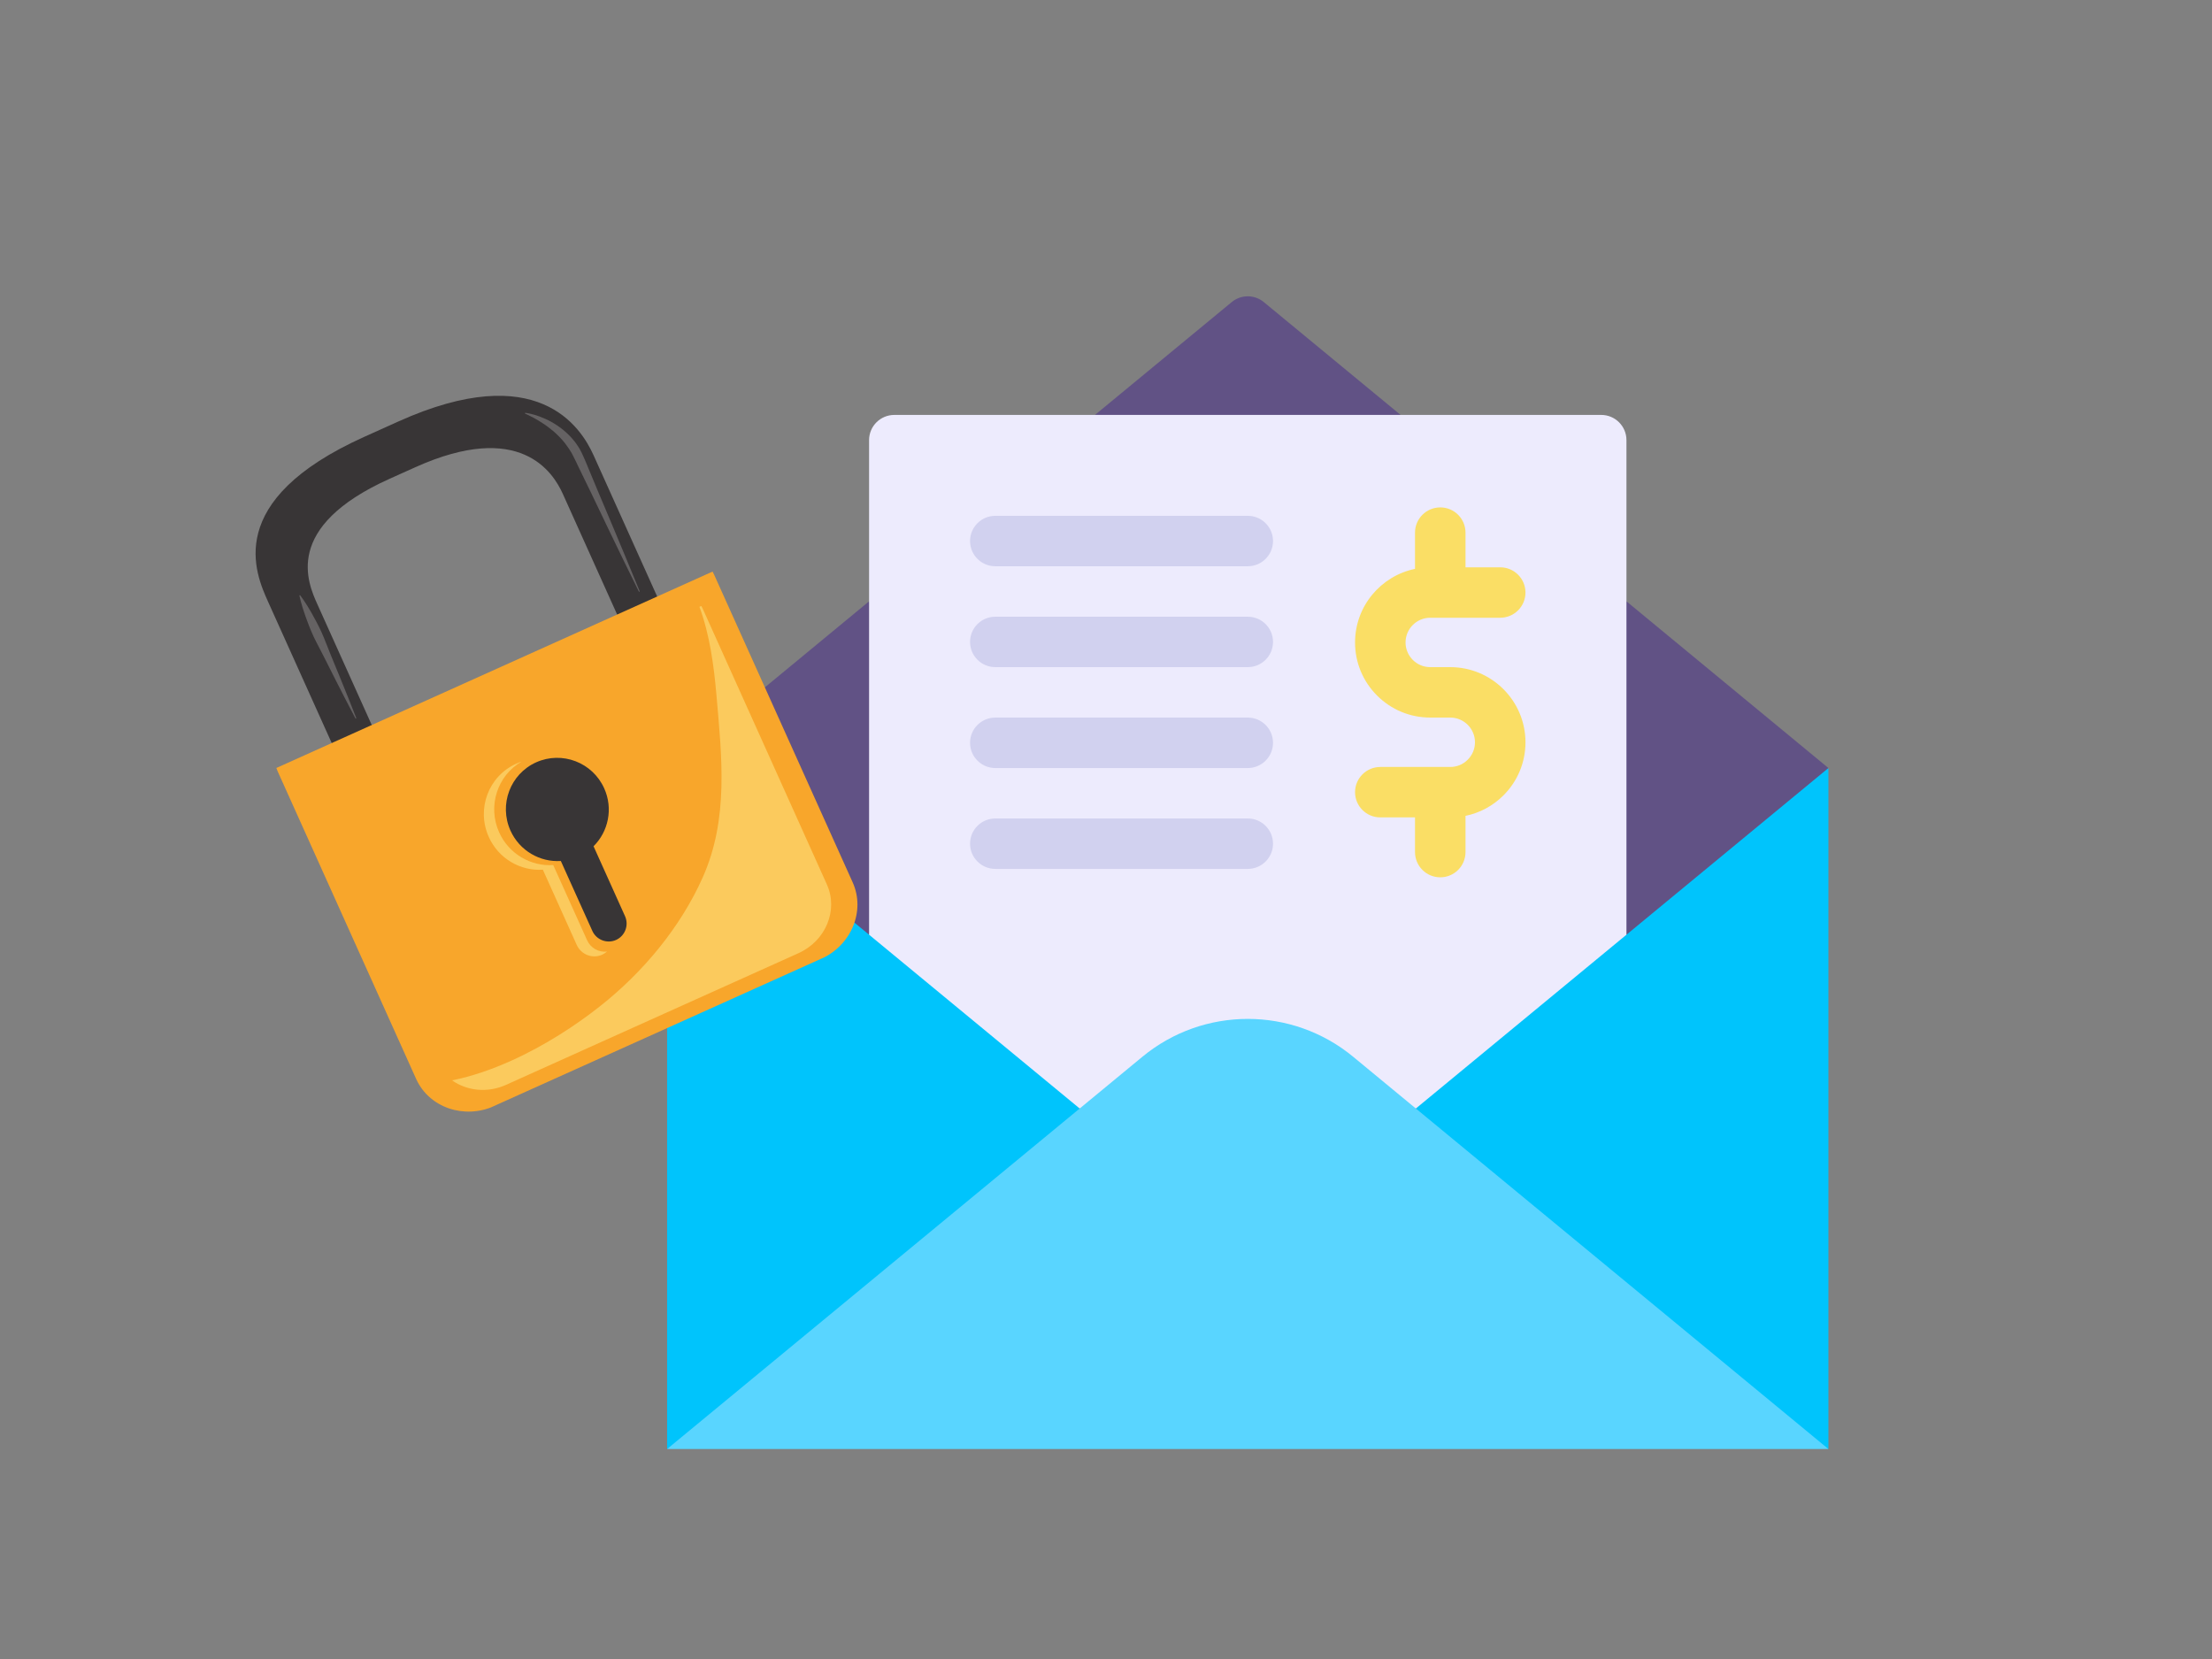 <?xml version="1.0"?>
<svg xmlns="http://www.w3.org/2000/svg" xmlns:xlink="http://www.w3.org/1999/xlink" width="400" zoomAndPan="magnify" viewBox="0 0 300 225" height="300" preserveAspectRatio="xMidYMid meet" version="1.0"><rect x="0" y="0" width="300" height="225" fill="#808080" stroke="none"/><defs><clipPath id="b229a11b1a"><path d="M 192 104 L 247.977 104 L 247.977 196.605 L 192 196.605 Z M 192 104 " clip-rule="nonzero"/></clipPath><clipPath id="b50b92487f"><path d="M 90.477 104 L 147 104 L 147 196.605 L 90.477 196.605 Z M 90.477 104 " clip-rule="nonzero"/></clipPath><clipPath id="2c14cb1881"><path d="M 212 81 L 247.977 81 L 247.977 127 L 212 127 Z M 212 81 " clip-rule="nonzero"/></clipPath><clipPath id="3ca6fb09fc"><path d="M 90.477 81 L 126 81 L 126 127 L 90.477 127 Z M 90.477 81 " clip-rule="nonzero"/></clipPath><clipPath id="03791a2f30"><path d="M 90.477 138 L 247.977 138 L 247.977 196.605 L 90.477 196.605 Z M 90.477 138 " clip-rule="nonzero"/></clipPath><clipPath id="cf45119d4e"><path d="M 34 53 L 91 53 L 91 103 L 34 103 Z M 34 53 " clip-rule="nonzero"/></clipPath><clipPath id="b5d80bbbb6"><path d="M 22.5 71.34 L 81.996 44.551 L 118.945 126.617 L 59.449 153.402 Z M 22.5 71.34 " clip-rule="nonzero"/></clipPath><clipPath id="8931847cf5"><path d="M 22.5 71.34 L 81.996 44.551 L 118.945 126.617 L 59.449 153.402 Z M 22.5 71.34 " clip-rule="nonzero"/></clipPath><clipPath id="8e1556adb3"><path d="M 22.5 71.34 L 81.996 44.551 L 118.945 126.617 L 59.449 153.402 Z M 22.5 71.34 " clip-rule="nonzero"/></clipPath><clipPath id="f2c84f71da"><path d="M 37 77 L 117 77 L 117 151 L 37 151 Z M 37 77 " clip-rule="nonzero"/></clipPath><clipPath id="51fc9f9137"><path d="M 22.5 71.34 L 81.996 44.551 L 118.945 126.617 L 59.449 153.402 Z M 22.5 71.34 " clip-rule="nonzero"/></clipPath><clipPath id="57a9c60192"><path d="M 22.5 71.34 L 81.996 44.551 L 118.945 126.617 L 59.449 153.402 Z M 22.5 71.34 " clip-rule="nonzero"/></clipPath><clipPath id="429b7959d8"><path d="M 22.5 71.34 L 81.996 44.551 L 118.945 126.617 L 59.449 153.402 Z M 22.5 71.34 " clip-rule="nonzero"/></clipPath><clipPath id="b03f344b23"><path d="M 61 82 L 113 82 L 113 148 L 61 148 Z M 61 82 " clip-rule="nonzero"/></clipPath><clipPath id="8f99c96ad5"><path d="M 22.5 71.34 L 81.996 44.551 L 118.945 126.617 L 59.449 153.402 Z M 22.5 71.34 " clip-rule="nonzero"/></clipPath><clipPath id="161ac78a6b"><path d="M 22.5 71.34 L 81.996 44.551 L 118.945 126.617 L 59.449 153.402 Z M 22.5 71.34 " clip-rule="nonzero"/></clipPath><clipPath id="4b2eb7d41d"><path d="M 22.5 71.34 L 81.996 44.551 L 118.945 126.617 L 59.449 153.402 Z M 22.5 71.34 " clip-rule="nonzero"/></clipPath><clipPath id="a3d36cb08f"><path d="M 68 102 L 85 102 L 85 128 L 68 128 Z M 68 102 " clip-rule="nonzero"/></clipPath><clipPath id="f69185e6e2"><path d="M 22.5 71.34 L 81.996 44.551 L 118.945 126.617 L 59.449 153.402 Z M 22.5 71.34 " clip-rule="nonzero"/></clipPath><clipPath id="11f473c669"><path d="M 22.5 71.34 L 81.996 44.551 L 118.945 126.617 L 59.449 153.402 Z M 22.5 71.34 " clip-rule="nonzero"/></clipPath><clipPath id="5a2b987b97"><path d="M 22.5 71.34 L 81.996 44.551 L 118.945 126.617 L 59.449 153.402 Z M 22.5 71.34 " clip-rule="nonzero"/></clipPath><clipPath id="63faf5ab20"><path d="M 65 103 L 83 103 L 83 130 L 65 130 Z M 65 103 " clip-rule="nonzero"/></clipPath><clipPath id="71ada003c9"><path d="M 22.5 71.34 L 81.996 44.551 L 118.945 126.617 L 59.449 153.402 Z M 22.5 71.34 " clip-rule="nonzero"/></clipPath><clipPath id="a31cc7ea3b"><path d="M 22.5 71.34 L 81.996 44.551 L 118.945 126.617 L 59.449 153.402 Z M 22.5 71.34 " clip-rule="nonzero"/></clipPath><clipPath id="f2efdaa4e0"><path d="M 22.5 71.34 L 81.996 44.551 L 118.945 126.617 L 59.449 153.402 Z M 22.5 71.34 " clip-rule="nonzero"/></clipPath><clipPath id="2853d3fa13"><path d="M 71 55 L 87 55 L 87 81 L 71 81 Z M 71 55 " clip-rule="nonzero"/></clipPath><clipPath id="6927abf6af"><path d="M 22.5 71.34 L 81.996 44.551 L 118.945 126.617 L 59.449 153.402 Z M 22.5 71.34 " clip-rule="nonzero"/></clipPath><clipPath id="da2fb89c50"><path d="M 22.5 71.34 L 81.996 44.551 L 118.945 126.617 L 59.449 153.402 Z M 22.5 71.34 " clip-rule="nonzero"/></clipPath><clipPath id="c95c528dae"><path d="M 22.5 71.34 L 81.996 44.551 L 118.945 126.617 L 59.449 153.402 Z M 22.5 71.34 " clip-rule="nonzero"/></clipPath><clipPath id="1083d85943"><path d="M 40 80 L 49 80 L 49 98 L 40 98 Z M 40 80 " clip-rule="nonzero"/></clipPath><clipPath id="6caa3b5d5c"><path d="M 22.5 71.34 L 81.996 44.551 L 118.945 126.617 L 59.449 153.402 Z M 22.5 71.34 " clip-rule="nonzero"/></clipPath><clipPath id="51487bb1ca"><path d="M 22.5 71.34 L 81.996 44.551 L 118.945 126.617 L 59.449 153.402 Z M 22.5 71.34 " clip-rule="nonzero"/></clipPath><clipPath id="a5a759c014"><path d="M 22.5 71.34 L 81.996 44.551 L 118.945 126.617 L 59.449 153.402 Z M 22.5 71.34 " clip-rule="nonzero"/></clipPath></defs><path fill="#615285" d="M 189.953 56.273 L 169.227 64.598 L 148.504 56.273 L 167.047 40.973 C 168.312 39.926 170.141 39.926 171.406 40.973 Z M 189.953 56.273 " fill-opacity="1" fill-rule="nonzero"/><g clip-path="url(#b229a11b1a)"><path fill="#00c4fc" d="M 247.977 104.164 L 247.977 196.52 L 212.883 178.844 L 192.023 150.34 L 220.586 115.566 Z M 247.977 104.164 " fill-opacity="1" fill-rule="nonzero"/></g><g clip-path="url(#b50b92487f)"><path fill="#00c4fc" d="M 146.43 150.34 L 122.719 180.215 L 90.477 196.52 L 90.477 104.164 L 117.867 117.844 Z M 146.43 150.34 " fill-opacity="1" fill-rule="nonzero"/></g><g clip-path="url(#2c14cb1881)"><path fill="#615285" d="M 247.977 104.164 L 220.586 126.77 L 212.426 107.441 L 220.586 81.555 Z M 247.977 104.164 " fill-opacity="1" fill-rule="nonzero"/></g><g clip-path="url(#3ca6fb09fc)"><path fill="#615285" d="M 117.867 81.555 L 125.23 104.164 L 117.867 126.77 L 90.477 104.164 Z M 117.867 81.555 " fill-opacity="1" fill-rule="nonzero"/></g><path fill="#edebfd" d="M 220.586 126.77 L 192.023 150.34 C 191.984 150.34 146.473 150.34 146.43 150.34 L 117.867 126.77 L 117.867 59.695 C 117.867 57.805 119.402 56.273 121.293 56.273 L 217.164 56.273 C 219.055 56.273 220.586 57.805 220.586 59.695 C 220.586 63.645 220.586 122.977 220.586 126.77 Z M 220.586 126.77 " fill-opacity="1" fill-rule="nonzero"/><g clip-path="url(#03791a2f30)"><path fill="#59d5ff" d="M 247.977 196.52 L 90.477 196.52 C 92.762 194.633 152.48 145.348 154.938 143.32 C 163.23 136.477 175.223 136.477 183.52 143.32 L 192.023 150.34 Z M 247.977 196.52 " fill-opacity="1" fill-rule="nonzero"/></g><path fill="#fade65" d="M 196.691 90.48 L 193.977 90.48 C 193.086 90.48 192.242 90.133 191.609 89.5 C 190.977 88.863 190.625 88.023 190.625 87.133 C 190.625 85.285 192.129 83.781 193.977 83.781 L 203.465 83.781 C 205.355 83.781 206.891 82.25 206.891 80.363 C 206.891 78.473 205.355 76.941 203.465 76.941 L 198.758 76.941 L 198.758 72.238 C 198.758 70.348 197.227 68.816 195.336 68.816 C 193.441 68.816 191.91 70.348 191.91 72.238 L 191.91 77.152 C 187.273 78.109 183.777 82.219 183.777 87.133 C 183.777 89.852 184.84 92.41 186.766 94.336 C 188.695 96.262 191.254 97.32 193.977 97.32 L 196.691 97.32 C 198.539 97.32 200.043 98.824 200.043 100.672 C 200.043 101.562 199.691 102.402 199.059 103.035 C 198.426 103.672 197.582 104.02 196.691 104.02 L 187.203 104.02 C 185.312 104.02 183.777 105.551 183.777 107.441 C 183.777 109.328 185.312 110.859 187.203 110.859 L 191.91 110.859 L 191.91 115.562 C 191.91 117.453 193.441 118.984 195.336 118.984 C 197.227 118.984 198.758 117.453 198.758 115.562 L 198.758 110.648 C 200.691 110.254 202.473 109.301 203.902 107.875 C 205.828 105.949 206.891 103.391 206.891 100.672 C 206.891 95.051 202.316 90.48 196.691 90.48 Z M 196.691 90.48 " fill-opacity="1" fill-rule="nonzero"/><path fill="#d1d1ef" d="M 169.227 76.797 L 134.988 76.797 C 133.098 76.797 131.562 75.266 131.562 73.379 C 131.562 71.488 133.098 69.957 134.988 69.957 L 169.227 69.957 C 171.117 69.957 172.652 71.488 172.652 73.379 C 172.652 75.266 171.117 76.797 169.227 76.797 Z M 169.227 76.797 " fill-opacity="1" fill-rule="nonzero"/><path fill="#d1d1ef" d="M 169.227 90.48 L 134.988 90.48 C 133.098 90.48 131.562 88.949 131.562 87.059 C 131.562 85.172 133.098 83.641 134.988 83.641 L 169.227 83.641 C 171.117 83.641 172.652 85.172 172.652 87.059 C 172.652 88.949 171.117 90.48 169.227 90.48 Z M 169.227 90.48 " fill-opacity="1" fill-rule="nonzero"/><path fill="#d1d1ef" d="M 169.227 104.164 L 134.988 104.164 C 133.098 104.164 131.562 102.633 131.562 100.742 C 131.562 98.852 133.098 97.32 134.988 97.32 L 169.227 97.32 C 171.117 97.32 172.652 98.852 172.652 100.742 C 172.652 102.633 171.117 104.164 169.227 104.164 Z M 169.227 104.164 " fill-opacity="1" fill-rule="nonzero"/><path fill="#d1d1ef" d="M 169.227 117.844 L 134.988 117.844 C 133.098 117.844 131.562 116.312 131.562 114.426 C 131.562 112.535 133.098 111.004 134.988 111.004 L 169.227 111.004 C 171.117 111.004 172.652 112.535 172.652 114.426 C 172.652 116.312 171.117 117.844 169.227 117.844 Z M 169.227 117.844 " fill-opacity="1" fill-rule="nonzero"/><g clip-path="url(#cf45119d4e)"><g clip-path="url(#b5d80bbbb6)"><g clip-path="url(#8931847cf5)"><g clip-path="url(#8e1556adb3)"><path fill="#383536" d="M 51.398 100.504 L 43.051 81.969 C 41.727 79.027 38.324 71.473 52.816 64.945 L 56.309 63.375 C 70.535 56.969 75.008 64.043 76.332 66.984 L 84.68 85.523 L 90.109 83.078 L 80.508 61.758 C 78.777 57.906 72.906 48.664 54.035 57.16 L 49.41 59.242 C 30.188 67.898 34.637 77.781 36.367 81.629 L 45.969 102.949 L 51.398 100.504 " fill-opacity="1" fill-rule="nonzero"/></g></g></g></g><g clip-path="url(#f2c84f71da)"><g clip-path="url(#51fc9f9137)"><g clip-path="url(#57a9c60192)"><g clip-path="url(#429b7959d8)"><path fill="#f8a62b" d="M 37.48 104.156 C 37.535 104.301 37.582 104.445 37.645 104.582 L 56.438 146.328 C 58.188 150.211 62.945 151.852 67.062 149.996 L 111.348 130.059 C 115.469 128.203 117.391 123.555 115.645 119.672 L 96.848 77.93 C 96.785 77.789 96.711 77.656 96.641 77.52 L 37.48 104.156 " fill-opacity="1" fill-rule="nonzero"/></g></g></g></g><g clip-path="url(#b03f344b23)"><g clip-path="url(#8f99c96ad5)"><g clip-path="url(#161ac78a6b)"><g clip-path="url(#4b2eb7d41d)"><path fill="#fbca5d" d="M 108.301 129.27 L 68.617 147.137 C 66.102 148.27 63.324 147.945 61.312 146.523 C 64.031 145.973 66.742 145.027 69.344 143.855 C 73.898 141.805 78.121 139.051 81.434 136.422 C 87.227 131.84 92.289 125.77 95.309 118.992 C 98.852 111.039 97.895 102.664 97.164 94.23 C 96.812 90.207 96.258 86.113 94.863 82.301 L 95.121 82.188 C 95.184 82.309 95.25 82.426 95.305 82.551 L 112.148 119.961 C 113.715 123.441 111.992 127.605 108.301 129.27 " fill-opacity="1" fill-rule="nonzero"/></g></g></g></g><g clip-path="url(#a3d36cb08f)"><g clip-path="url(#f69185e6e2)"><g clip-path="url(#11f473c669)"><g clip-path="url(#5a2b987b97)"><path fill="#383536" d="M 81.945 106.918 C 80.359 103.391 76.219 101.812 72.711 103.391 C 69.199 104.973 67.645 109.113 69.23 112.645 C 70.469 115.391 73.242 116.953 76.062 116.77 L 80.332 126.246 C 80.883 127.477 82.332 128.027 83.555 127.477 C 84.781 126.922 85.32 125.477 84.766 124.25 L 80.5 114.773 C 82.508 112.781 83.184 109.664 81.945 106.918 " fill-opacity="1" fill-rule="nonzero"/></g></g></g></g><g clip-path="url(#63faf5ab20)"><g clip-path="url(#71ada003c9)"><g clip-path="url(#a31cc7ea3b)"><g clip-path="url(#f2efdaa4e0)"><path fill="#fbca5d" d="M 81.672 129.477 C 80.355 130.07 78.812 129.473 78.215 128.145 L 73.625 117.953 C 70.598 118.148 67.621 116.469 66.293 113.516 C 64.582 109.719 66.246 105.27 70.012 103.574 C 70.246 103.469 70.488 103.371 70.727 103.293 C 67.457 105.195 66.098 109.328 67.695 112.883 C 69.027 115.836 72 117.516 75.031 117.324 L 79.621 127.512 C 80.105 128.59 81.219 129.188 82.324 129.055 C 82.133 129.223 81.914 129.367 81.672 129.477 " fill-opacity="1" fill-rule="nonzero"/></g></g></g></g><g clip-path="url(#2853d3fa13)"><g clip-path="url(#6927abf6af)"><g clip-path="url(#da2fb89c50)"><g clip-path="url(#c95c528dae)"><path fill="#656263" d="M 86.723 80.266 L 86.648 80.234 C 86.648 80.234 85.832 78.57 84.605 76.07 C 83.379 73.574 81.789 70.223 80.184 66.875 C 79.777 66.043 79.371 65.207 78.973 64.387 C 78.773 63.977 78.57 63.574 78.379 63.164 C 78.285 62.961 78.188 62.762 78.094 62.562 C 78.004 62.359 77.91 62.168 77.812 61.992 C 77.473 61.25 77.004 60.617 76.551 60.016 C 76.309 59.73 76.078 59.445 75.816 59.199 C 75.574 58.938 75.309 58.715 75.062 58.488 C 74.547 58.062 74.055 57.688 73.59 57.395 C 73.133 57.086 72.707 56.852 72.355 56.656 C 71.648 56.277 71.223 56.102 71.223 56.102 L 71.188 56.023 L 71.25 55.988 C 71.25 55.988 71.719 56.035 72.516 56.266 C 72.91 56.387 73.387 56.547 73.918 56.789 C 74.449 57.02 75.023 57.336 75.625 57.738 C 76.223 58.148 76.836 58.652 77.41 59.266 C 77.559 59.414 77.688 59.59 77.828 59.754 C 77.965 59.918 78.105 60.09 78.223 60.277 C 78.348 60.465 78.469 60.652 78.594 60.844 C 78.699 61.047 78.805 61.25 78.914 61.457 C 79.02 61.664 79.109 61.867 79.191 62.07 C 79.281 62.273 79.367 62.477 79.457 62.68 C 79.637 63.094 79.805 63.516 79.977 63.934 C 80.328 64.777 80.688 65.633 81.039 66.488 C 82.477 69.91 83.934 73.324 84.988 75.898 C 86.047 78.473 86.754 80.184 86.754 80.184 L 86.723 80.266 " fill-opacity="1" fill-rule="nonzero"/></g></g></g></g><g clip-path="url(#1083d85943)"><g clip-path="url(#6caa3b5d5c)"><g clip-path="url(#51487bb1ca)"><g clip-path="url(#a5a759c014)"><path fill="#656263" d="M 48.281 97.461 L 48.211 97.438 C 48.211 97.438 47.672 96.422 46.883 94.895 C 46.086 93.375 45.066 91.324 44.035 89.281 C 43.773 88.773 43.508 88.266 43.254 87.762 C 42.988 87.262 42.738 86.77 42.508 86.285 C 42.289 85.797 42.082 85.324 41.906 84.859 C 41.723 84.402 41.562 83.965 41.422 83.562 C 40.84 81.938 40.609 80.789 40.609 80.789 L 40.656 80.715 L 40.715 80.738 C 40.715 80.738 41.43 81.668 42.277 83.168 C 42.492 83.543 42.715 83.953 42.941 84.391 C 43.176 84.82 43.398 85.289 43.621 85.773 C 43.844 86.266 44.047 86.781 44.254 87.305 C 44.465 87.824 44.68 88.359 44.887 88.895 C 45.754 91.012 46.637 93.125 47.266 94.723 C 47.902 96.316 48.316 97.383 48.316 97.383 L 48.281 97.461 " fill-opacity="1" fill-rule="nonzero"/></g></g></g></g></svg>
